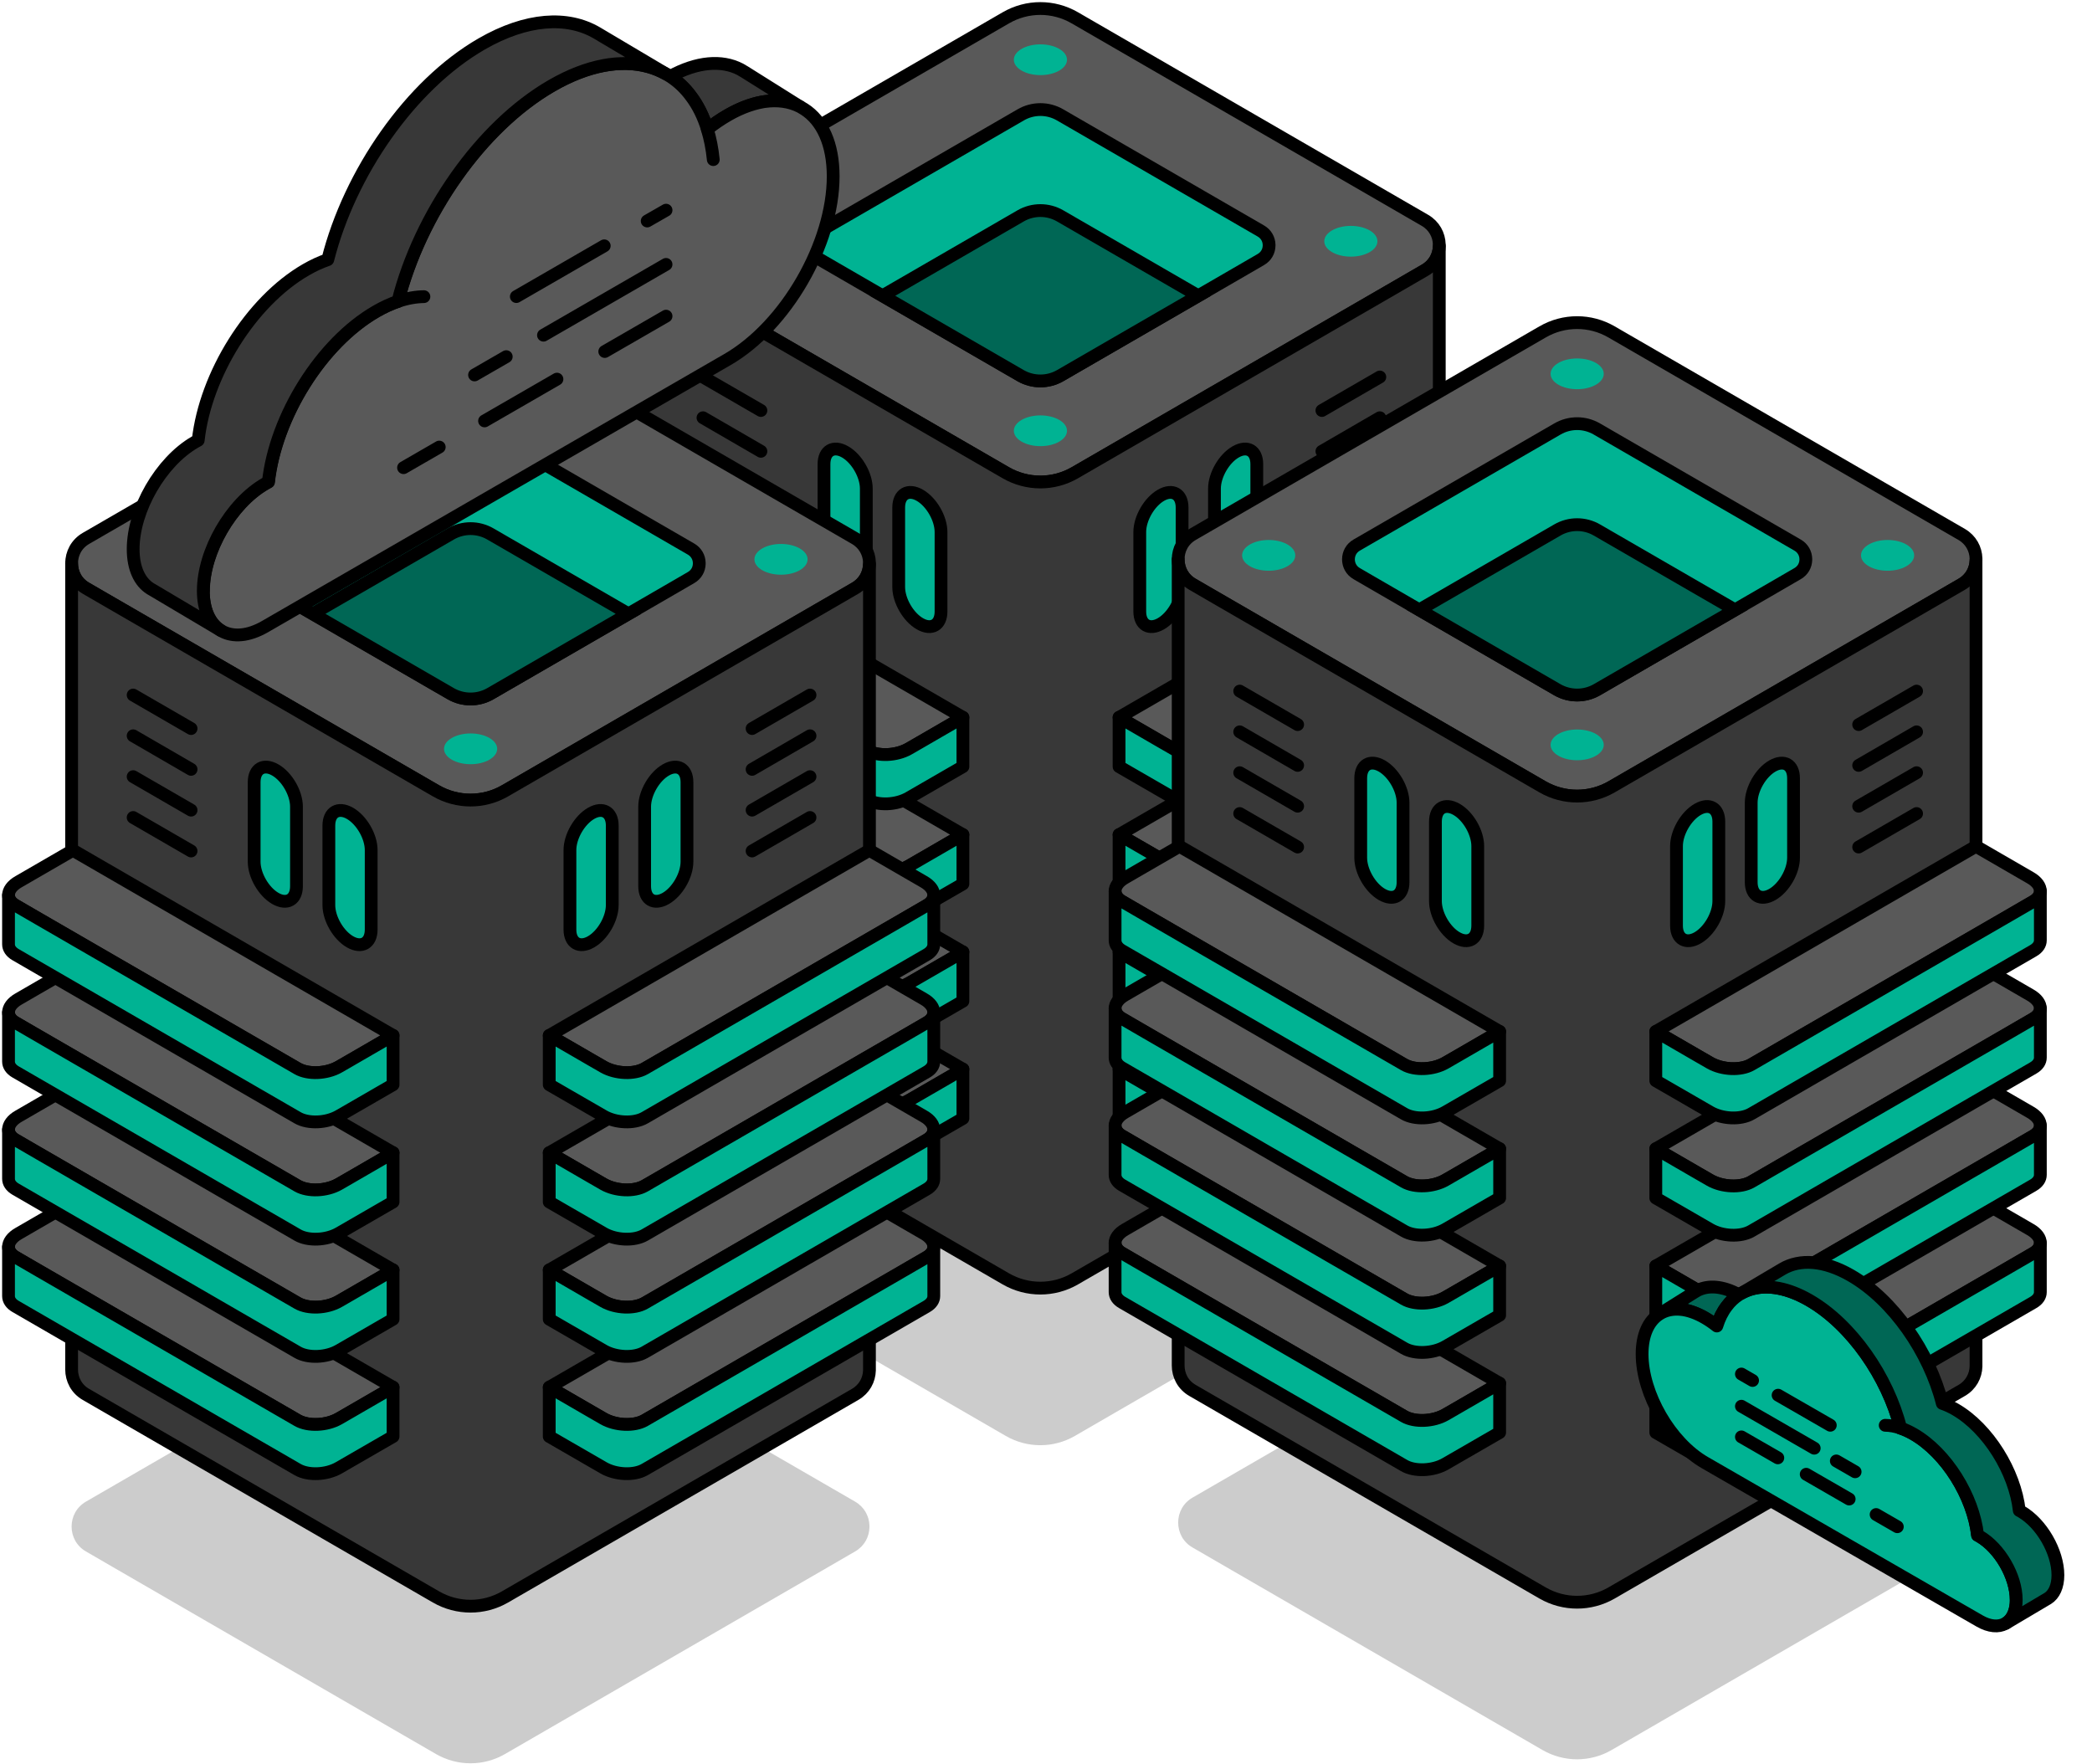 <?xml version="1.0" encoding="UTF-8"?> <svg xmlns="http://www.w3.org/2000/svg" width="491" height="414" viewBox="0 0 491 414" fill="none"><path opacity="0.2" d="M337.801 283.41V283.84C337.74 286.052 336.621 288.217 334.429 289.476L328.205 293.086L252.252 337.025C247.255 339.912 241.093 339.912 236.08 337.025L160.143 293.086L153.919 289.476C151.666 288.186 150.547 285.913 150.547 283.625C150.547 281.337 151.666 279.079 153.919 277.774L236.08 230.24C241.093 227.338 247.255 227.338 252.252 230.24L334.429 277.774C336.605 279.033 337.74 281.198 337.801 283.41Z" fill="black"></path><path d="M337.805 57.347V57.777C337.743 59.988 336.624 62.154 334.432 63.413L328.209 67.022L252.256 110.961C247.259 113.849 241.097 113.849 236.084 110.961L160.146 67.022L153.923 63.413C151.67 62.123 150.551 59.85 150.551 57.562C150.551 55.273 151.67 53.016 153.923 51.71L236.084 4.177C241.097 1.274 247.259 1.274 252.256 4.177L334.432 51.71C336.609 52.969 337.743 55.135 337.805 57.347Z" fill="#595959" stroke="black" stroke-width="3" stroke-linecap="round" stroke-linejoin="round"></path><path d="M297.86 57.439V57.685C297.829 58.959 297.185 60.188 295.928 60.91L292.357 62.983L281.244 69.418L248.824 88.171C245.957 89.814 242.416 89.814 239.55 88.171L207.13 69.418L196.017 62.983L192.445 60.91C191.157 60.173 190.514 58.867 190.514 57.562C190.514 56.256 191.157 54.951 192.445 54.214L239.55 26.969C242.416 25.295 245.957 25.295 248.824 26.969L295.928 54.214C297.185 54.936 297.829 56.18 297.86 57.439Z" fill="#00B393" stroke="black" stroke-width="3" stroke-linecap="round" stroke-linejoin="round"></path><path d="M281.239 69.418L248.819 88.17C245.952 89.814 242.411 89.814 239.545 88.17L207.125 69.418L239.545 50.666C242.411 49.007 245.952 49.007 248.819 50.666L281.239 69.418Z" fill="#006755" stroke="black" stroke-width="3" stroke-miterlimit="10"></path><path d="M337.805 57.776V246.987C337.743 249.198 336.624 251.364 334.432 252.623L252.256 300.156C247.259 303.044 241.097 303.044 236.084 300.156L153.923 252.623C151.67 251.333 150.551 249.06 150.551 246.772V57.56C150.551 59.849 151.67 62.106 153.923 63.412L160.146 67.021L236.084 110.96C241.097 113.848 247.259 113.848 252.256 110.96L328.209 67.021L334.432 63.412C336.609 62.153 337.743 60.002 337.805 57.776Z" fill="#383838" stroke="black" stroke-width="3" stroke-linecap="round" stroke-linejoin="round"></path><path d="M225.999 250.932L216.005 256.722L213.261 258.304C210.394 259.947 206.072 260.131 203.588 258.703L142.918 223.61L137.415 220.416C136.296 219.771 135.744 218.895 135.744 217.989C135.744 216.899 136.541 215.731 138.12 214.841L150.858 207.469L225.999 250.932Z" fill="#595959" stroke="black" stroke-width="3" stroke-linecap="round" stroke-linejoin="round"></path><path d="M225.999 250.931V262.496L213.261 269.852C210.394 271.511 206.072 271.695 203.588 270.252L137.415 231.979C136.296 231.334 135.744 230.459 135.744 229.553V217.988C135.744 218.894 136.296 219.77 137.415 220.415L142.918 223.609L203.588 258.702C206.056 260.131 210.394 259.946 213.261 258.303L216.005 256.721L225.999 250.931Z" fill="#00B393" stroke="black" stroke-width="3" stroke-linecap="round" stroke-linejoin="round"></path><path d="M225.999 223.415L216.005 229.205L213.261 230.787C210.394 232.43 206.072 232.614 203.588 231.186L142.918 196.093L137.415 192.898C136.296 192.253 135.744 191.378 135.744 190.472C135.744 189.381 136.541 188.214 138.12 187.324L150.858 179.952L225.999 223.415Z" fill="#595959" stroke="black" stroke-width="3" stroke-linecap="round" stroke-linejoin="round"></path><path d="M225.999 223.414V234.979L213.261 242.335C210.394 243.994 206.072 244.178 203.588 242.735L137.415 204.462C136.296 203.817 135.744 202.942 135.744 202.036V190.471C135.744 191.377 136.296 192.253 137.415 192.898L142.918 196.092L203.588 231.185C206.056 232.614 210.394 232.429 213.261 230.786L216.005 229.204L225.999 223.414Z" fill="#00B393" stroke="black" stroke-width="3" stroke-linecap="round" stroke-linejoin="round"></path><path d="M225.999 195.898L216.005 201.688L213.261 203.27C210.394 204.913 206.072 205.097 203.588 203.669L142.918 168.576L137.415 165.381C136.296 164.736 135.744 163.861 135.744 162.955C135.744 161.864 136.541 160.697 138.12 159.806L150.858 152.435L225.999 195.898Z" fill="#595959" stroke="black" stroke-width="3" stroke-linecap="round" stroke-linejoin="round"></path><path d="M225.999 195.893V207.457L213.261 214.814C210.394 216.472 206.072 216.657 203.588 215.213L137.415 176.941C136.296 176.296 135.744 175.42 135.744 174.514V162.95C135.744 163.856 136.296 164.731 137.415 165.376L142.918 168.571L203.588 203.664C206.056 205.092 210.394 204.908 213.261 203.265L216.005 201.683L225.999 195.893Z" fill="#00B393" stroke="black" stroke-width="3" stroke-linecap="round" stroke-linejoin="round"></path><path d="M225.999 168.368L216.005 174.158L213.261 175.739C210.394 177.383 206.072 177.567 203.588 176.139L142.918 141.046L137.415 137.851C136.296 137.206 135.744 136.331 135.744 135.425C135.744 134.334 136.541 133.167 138.12 132.276L150.858 124.904L225.999 168.368Z" fill="#595959" stroke="black" stroke-width="3" stroke-linecap="round" stroke-linejoin="round"></path><path d="M225.999 168.367V179.931L213.261 187.288C210.394 188.947 206.072 189.131 203.588 187.687L137.415 149.415C136.296 148.77 135.744 147.895 135.744 146.988V135.424C135.744 136.33 136.296 137.205 137.415 137.85L142.918 141.045L203.588 176.138C206.056 177.566 210.394 177.382 213.261 175.739L216.005 174.157L225.999 168.367Z" fill="#00B393" stroke="black" stroke-width="3" stroke-linecap="round" stroke-linejoin="round"></path><path d="M262.648 250.932L272.643 256.722L275.386 258.304C278.253 259.947 282.576 260.131 285.059 258.703L345.729 223.61L351.232 220.416C352.351 219.771 352.903 218.895 352.903 217.989C352.903 216.899 352.106 215.731 350.527 214.841L337.789 207.469L262.648 250.932Z" fill="#595959" stroke="black" stroke-width="3" stroke-linecap="round" stroke-linejoin="round"></path><path d="M262.648 250.931V262.496L275.386 269.852C278.253 271.511 282.576 271.695 285.059 270.252L351.232 231.979C352.351 231.334 352.903 230.459 352.903 229.553V217.988C352.903 218.894 352.351 219.77 351.232 220.415L345.729 223.609L285.059 258.702C282.591 260.131 278.253 259.946 275.386 258.303L272.643 256.721L262.648 250.931Z" fill="#00B393" stroke="black" stroke-width="3" stroke-linecap="round" stroke-linejoin="round"></path><path d="M262.648 223.415L272.643 229.205L275.386 230.787C278.253 232.43 282.576 232.614 285.059 231.186L345.729 196.093L351.232 192.898C352.351 192.253 352.903 191.378 352.903 190.472C352.903 189.381 352.106 188.214 350.527 187.324L337.789 179.952L262.648 223.415Z" fill="#595959" stroke="black" stroke-width="3" stroke-linecap="round" stroke-linejoin="round"></path><path d="M262.648 223.414V234.979L275.386 242.335C278.253 243.994 282.576 244.178 285.059 242.735L351.232 204.462C352.351 203.817 352.903 202.942 352.903 202.036V190.471C352.903 191.377 352.351 192.253 351.232 192.898L345.729 196.092L285.059 231.185C282.591 232.614 278.253 232.429 275.386 230.786L272.643 229.204L262.648 223.414Z" fill="#00B393" stroke="black" stroke-width="3" stroke-linecap="round" stroke-linejoin="round"></path><path d="M262.648 195.898L272.643 201.688L275.386 203.27C278.253 204.913 282.576 205.097 285.059 203.669L345.729 168.576L351.232 165.381C352.351 164.736 352.903 163.861 352.903 162.955C352.903 161.864 352.106 160.697 350.527 159.806L337.789 152.435L262.648 195.898Z" fill="#595959" stroke="black" stroke-width="3" stroke-linecap="round" stroke-linejoin="round"></path><path d="M262.648 195.897V207.462L275.386 214.818C278.253 216.477 282.576 216.661 285.059 215.218L351.232 176.945C352.351 176.3 352.903 175.425 352.903 174.519V162.954C352.903 163.86 352.351 164.736 351.232 165.381L345.729 168.575L285.059 203.668C282.591 205.097 278.253 204.912 275.386 203.269L272.643 201.687L262.648 195.897Z" fill="#00B393" stroke="black" stroke-width="3" stroke-linecap="round" stroke-linejoin="round"></path><path d="M262.648 168.368L272.643 174.158L275.386 175.739C278.253 177.383 282.576 177.567 285.059 176.139L345.729 141.046L351.232 137.851C352.351 137.206 352.903 136.331 352.903 135.425C352.903 134.334 352.106 133.167 350.527 132.276L337.789 124.904L262.648 168.368Z" fill="#595959" stroke="black" stroke-width="3" stroke-linecap="round" stroke-linejoin="round"></path><path d="M262.648 168.367V179.931L275.386 187.288C278.253 188.947 282.576 189.131 285.059 187.687L351.232 149.415C352.351 148.77 352.903 147.895 352.903 146.988V135.424C352.903 136.33 352.351 137.205 351.232 137.85L345.729 141.045L285.059 176.138C282.591 177.566 278.253 177.382 275.386 175.739L272.643 174.157L262.648 168.367Z" fill="#00B393" stroke="black" stroke-width="3" stroke-linecap="round" stroke-linejoin="round"></path><path d="M323.852 88.481L310.256 96.344" stroke="black" stroke-width="3" stroke-linecap="round" stroke-linejoin="round"></path><path d="M323.852 98.043L310.256 105.921" stroke="black" stroke-width="3" stroke-linecap="round" stroke-linejoin="round"></path><path d="M323.852 107.635L310.256 115.498" stroke="black" stroke-width="3" stroke-linecap="round" stroke-linejoin="round"></path><path d="M323.852 117.219L310.256 125.082" stroke="black" stroke-width="3" stroke-linecap="round" stroke-linejoin="round"></path><path d="M164.992 88.481L178.589 96.344" stroke="black" stroke-width="3" stroke-linecap="round" stroke-linejoin="round"></path><path d="M164.992 98.043L178.589 105.921" stroke="black" stroke-width="3" stroke-linecap="round" stroke-linejoin="round"></path><path d="M164.992 107.635L178.589 115.498" stroke="black" stroke-width="3" stroke-linecap="round" stroke-linejoin="round"></path><path d="M164.992 117.219L178.589 125.082" stroke="black" stroke-width="3" stroke-linecap="round" stroke-linejoin="round"></path><path d="M244.192 17.629C247.637 17.629 250.431 16.013 250.431 14.02C250.431 12.026 247.637 10.41 244.192 10.41C240.746 10.41 237.953 12.026 237.953 14.02C237.953 16.013 240.746 17.629 244.192 17.629Z" fill="#00B393"></path><path d="M317.049 60.233C320.495 60.233 323.288 58.617 323.288 56.624C323.288 54.63 320.495 53.015 317.049 53.015C313.604 53.015 310.811 54.63 310.811 56.624C310.811 58.617 313.604 60.233 317.049 60.233Z" fill="#00B393"></path><path d="M171.795 60.233C175.241 60.233 178.034 58.617 178.034 56.624C178.034 54.63 175.241 53.015 171.795 53.015C168.35 53.015 165.557 54.63 165.557 56.624C165.557 58.617 168.35 60.233 171.795 60.233Z" fill="#00B393"></path><path d="M244.192 104.713C247.637 104.713 250.431 103.097 250.431 101.104C250.431 99.111 247.637 97.495 244.192 97.495C240.746 97.495 237.953 99.111 237.953 101.104C237.953 103.097 240.746 104.713 244.192 104.713Z" fill="#00B393"></path><path d="M290.007 136.21C292.751 134.628 294.974 130.758 294.974 127.594V108.934C294.974 105.755 292.751 104.48 290.007 106.062C287.264 107.644 285.041 111.514 285.041 114.678V133.338C285.041 136.517 287.264 137.792 290.007 136.21Z" fill="#00B393" stroke="black" stroke-width="3" stroke-linecap="round" stroke-linejoin="round"></path><path d="M272.474 146.393C275.218 144.811 277.441 140.941 277.441 137.777V119.117C277.441 115.938 275.218 114.664 272.474 116.245C269.73 117.827 267.508 121.698 267.508 124.861V143.521C267.508 146.7 269.73 147.975 272.474 146.393Z" fill="#00B393" stroke="black" stroke-width="3" stroke-linecap="round" stroke-linejoin="round"></path><path d="M198.361 136.21C195.617 134.628 193.395 130.758 193.395 127.594V108.934C193.395 105.755 195.617 104.48 198.361 106.062C201.105 107.644 203.327 111.514 203.327 114.678V133.338C203.327 136.517 201.105 137.792 198.361 136.21Z" fill="#00B393" stroke="black" stroke-width="3" stroke-linecap="round" stroke-linejoin="round"></path><path d="M215.894 146.393C213.15 144.811 210.928 140.941 210.928 137.777V119.117C210.928 115.938 213.15 114.664 215.894 116.245C218.638 117.827 220.861 121.698 220.861 124.861V143.521C220.861 146.7 218.638 147.975 215.894 146.393Z" fill="#00B393" stroke="black" stroke-width="3" stroke-linecap="round" stroke-linejoin="round"></path><path opacity="0.2" d="M204.061 358.064V358.494C203.999 360.706 202.88 362.871 200.688 364.131L194.465 367.74L118.512 411.679C113.515 414.567 107.353 414.567 102.34 411.679L26.402 367.74L20.179 364.131C17.926 362.841 16.807 360.568 16.807 358.279C16.807 355.991 17.926 353.733 20.179 352.428L102.34 304.895C107.353 301.992 113.515 301.992 118.512 304.895L200.688 352.428C202.865 353.687 203.999 355.853 204.061 358.064Z" fill="black"></path><path d="M204.063 131.996V132.426C204.001 134.638 202.882 136.804 200.69 138.063L194.467 141.672L118.514 185.611C113.517 188.499 107.355 188.499 102.342 185.611L26.404 141.672L20.181 138.063C17.928 136.773 16.809 134.5 16.809 132.211C16.809 129.923 17.928 127.665 20.181 126.36L102.342 78.827C107.355 75.924 113.517 75.924 118.514 78.827L200.69 126.36C202.867 127.619 204.001 129.785 204.063 131.996Z" fill="#595959" stroke="black" stroke-width="3" stroke-linecap="round" stroke-linejoin="round"></path><path d="M164.116 132.089V132.335C164.085 133.609 163.441 134.838 162.184 135.56L158.613 137.633L147.499 144.068L115.079 162.82C112.213 164.464 108.672 164.464 105.806 162.82L73.386 144.068L62.273 137.633L58.701 135.56C57.413 134.823 56.77 133.517 56.77 132.212C56.77 130.906 57.413 129.601 58.701 128.864L105.806 101.619C108.672 99.945 112.213 99.945 115.079 101.619L162.184 128.864C163.441 129.586 164.085 130.83 164.116 132.089Z" fill="#00B393" stroke="black" stroke-width="3" stroke-linecap="round" stroke-linejoin="round"></path><path d="M147.498 144.064L115.079 162.816C112.212 164.459 108.671 164.459 105.805 162.816L73.385 144.064L105.805 125.311C108.671 123.653 112.212 123.653 115.079 125.311L147.498 144.064Z" fill="#006755" stroke="black" stroke-width="3" stroke-miterlimit="10"></path><path d="M204.063 132.425V321.637C204.001 323.848 202.882 326.014 200.69 327.273L118.514 374.806C113.517 377.693 107.355 377.693 102.342 374.806L20.181 327.273C17.928 325.983 16.809 323.71 16.809 321.422V132.21C16.809 134.499 17.928 136.756 20.181 138.062L26.404 141.671L102.342 185.61C107.355 188.498 113.517 188.498 118.514 185.61L194.467 141.671L200.69 138.062C202.867 136.803 204.001 134.652 204.063 132.425Z" fill="#383838" stroke="black" stroke-width="3" stroke-linecap="round" stroke-linejoin="round"></path><path d="M92.255 325.586L82.26 331.376L79.517 332.958C76.65 334.602 72.328 334.786 69.844 333.357L9.174 298.264L3.671 295.07C2.552 294.425 2 293.549 2 292.643C2 291.553 2.797 290.386 4.376 289.495L17.114 282.123L92.255 325.586Z" fill="#595959" stroke="black" stroke-width="3" stroke-linecap="round" stroke-linejoin="round"></path><path d="M92.255 325.581V337.146L79.517 344.502C76.65 346.161 72.328 346.345 69.844 344.902L3.671 306.629C2.552 305.984 2 305.109 2 304.203V292.638C2 293.544 2.552 294.42 3.671 295.065L9.174 298.259L69.844 333.352C72.312 334.781 76.65 334.596 79.517 332.953L82.26 331.371L92.255 325.581Z" fill="#00B393" stroke="black" stroke-width="3" stroke-linecap="round" stroke-linejoin="round"></path><path d="M92.255 298.06L82.26 303.85L79.517 305.432C76.65 307.076 72.328 307.26 69.844 305.832L9.174 270.738L3.671 267.544C2.552 266.899 2 266.024 2 265.117C2 264.027 2.797 262.86 4.376 261.969L17.114 254.597L92.255 298.06Z" fill="#595959" stroke="black" stroke-width="3" stroke-linecap="round" stroke-linejoin="round"></path><path d="M92.255 298.056V309.62L79.517 316.977C76.65 318.635 72.328 318.82 69.844 317.376L3.671 279.104C2.552 278.459 2 277.583 2 276.677V265.113C2 266.019 2.552 266.894 3.671 267.539L9.174 270.734L69.844 305.827C72.312 307.255 76.65 307.071 79.517 305.427L82.26 303.846L92.255 298.056Z" fill="#00B393" stroke="black" stroke-width="3" stroke-linecap="round" stroke-linejoin="round"></path><path d="M92.255 270.544L82.26 276.334L79.517 277.915C76.65 279.559 72.328 279.743 69.844 278.315L9.174 243.222L3.671 240.027C2.552 239.382 2 238.507 2 237.601C2 236.51 2.797 235.343 4.376 234.452L17.114 227.08L92.255 270.544Z" fill="#595959" stroke="black" stroke-width="3" stroke-linecap="round" stroke-linejoin="round"></path><path d="M92.255 270.538V282.103L79.517 289.46C76.65 291.118 72.328 291.303 69.844 289.859L3.671 251.587C2.552 250.942 2 250.066 2 249.16V237.595C2 238.502 2.552 239.377 3.671 240.022L9.174 243.216L69.844 278.31C72.312 279.738 76.65 279.554 79.517 277.91L82.26 276.328L92.255 270.538Z" fill="#00B393" stroke="black" stroke-width="3" stroke-linecap="round" stroke-linejoin="round"></path><path d="M92.255 243.022L82.26 248.812L79.517 250.394C76.65 252.037 72.328 252.221 69.844 250.793L9.174 215.7L3.671 212.505C2.552 211.86 2 210.985 2 210.079C2 208.988 2.797 207.821 4.376 206.93L17.114 199.559L92.255 243.022Z" fill="#595959" stroke="black" stroke-width="3" stroke-linecap="round" stroke-linejoin="round"></path><path d="M92.255 243.017V254.581L79.517 261.938C76.65 263.597 72.328 263.781 69.844 262.337L3.671 224.065C2.552 223.42 2 222.544 2 221.638V210.074C2 210.98 2.552 211.855 3.671 212.5L9.174 215.695L69.844 250.788C72.312 252.216 76.65 252.032 79.517 250.389L82.26 248.807L92.255 243.017Z" fill="#00B393" stroke="black" stroke-width="3" stroke-linecap="round" stroke-linejoin="round"></path><path d="M128.908 325.586L138.902 331.376L141.646 332.958C144.513 334.602 148.835 334.786 151.319 333.357L211.989 298.264L217.492 295.07C218.611 294.425 219.163 293.549 219.163 292.643C219.163 291.553 218.366 290.386 216.787 289.495L204.049 282.123L128.908 325.586Z" fill="#595959" stroke="black" stroke-width="3" stroke-linecap="round" stroke-linejoin="round"></path><path d="M128.908 325.581V337.146L141.646 344.502C144.513 346.161 148.835 346.345 151.319 344.902L217.492 306.629C218.611 305.984 219.163 305.109 219.163 304.203V292.638C219.163 293.544 218.611 294.42 217.492 295.065L211.989 298.259L151.319 333.352C148.851 334.781 144.513 334.596 141.646 332.953L138.902 331.371L128.908 325.581Z" fill="#00B393" stroke="black" stroke-width="3" stroke-linecap="round" stroke-linejoin="round"></path><path d="M128.908 298.061L138.902 303.851L141.646 305.433C144.513 307.076 148.835 307.26 151.319 305.832L211.989 270.739L217.492 267.544C218.611 266.899 219.163 266.024 219.163 265.118C219.163 264.027 218.366 262.86 216.787 261.969L204.049 254.597L128.908 298.061Z" fill="#595959" stroke="black" stroke-width="3" stroke-linecap="round" stroke-linejoin="round"></path><path d="M128.908 298.056V309.62L141.646 316.977C144.513 318.635 148.835 318.82 151.319 317.376L217.492 279.104C218.611 278.459 219.163 277.583 219.163 276.677V265.113C219.163 266.019 218.611 266.894 217.492 267.539L211.989 270.734L151.319 305.827C148.851 307.255 144.513 307.071 141.646 305.427L138.902 303.846L128.908 298.056Z" fill="#00B393" stroke="black" stroke-width="3" stroke-linecap="round" stroke-linejoin="round"></path><path d="M128.908 270.543L138.902 276.333L141.646 277.915C144.513 279.559 148.835 279.743 151.319 278.315L211.989 243.221L217.492 240.027C218.611 239.382 219.163 238.506 219.163 237.6C219.163 236.51 218.366 235.343 216.787 234.452L204.049 227.08L128.908 270.543Z" fill="#595959" stroke="black" stroke-width="3" stroke-linecap="round" stroke-linejoin="round"></path><path d="M128.908 270.538V282.103L141.646 289.459C144.513 291.118 148.835 291.302 151.319 289.859L217.492 251.586C218.611 250.941 219.163 250.066 219.163 249.16V237.595C219.163 238.501 218.611 239.377 217.492 240.022L211.989 243.216L151.319 278.309C148.851 279.738 144.513 279.553 141.646 277.91L138.902 276.328L128.908 270.538Z" fill="#00B393" stroke="black" stroke-width="3" stroke-linecap="round" stroke-linejoin="round"></path><path d="M128.908 243.022L138.902 248.812L141.646 250.394C144.513 252.037 148.835 252.221 151.319 250.793L211.989 215.7L217.492 212.505C218.611 211.86 219.163 210.985 219.163 210.079C219.163 208.988 218.366 207.821 216.787 206.93L204.049 199.559L128.908 243.022Z" fill="#595959" stroke="black" stroke-width="3" stroke-linecap="round" stroke-linejoin="round"></path><path d="M128.908 243.017V254.581L141.646 261.938C144.513 263.597 148.835 263.781 151.319 262.337L217.492 224.065C218.611 223.42 219.163 222.544 219.163 221.638V210.074C219.163 210.98 218.611 211.855 217.492 212.5L211.989 215.695L151.319 250.788C148.851 252.216 144.513 252.032 141.646 250.389L138.902 248.807L128.908 243.017Z" fill="#00B393" stroke="black" stroke-width="3" stroke-linecap="round" stroke-linejoin="round"></path><path d="M190.114 163.126L176.518 170.99" stroke="black" stroke-width="3" stroke-linecap="round" stroke-linejoin="round"></path><path d="M190.114 172.688L176.518 180.567" stroke="black" stroke-width="3" stroke-linecap="round" stroke-linejoin="round"></path><path d="M190.114 182.277L176.518 190.14" stroke="black" stroke-width="3" stroke-linecap="round" stroke-linejoin="round"></path><path d="M190.114 191.864L176.518 199.728" stroke="black" stroke-width="3" stroke-linecap="round" stroke-linejoin="round"></path><path d="M31.25 163.126L44.846 170.99" stroke="black" stroke-width="3" stroke-linecap="round" stroke-linejoin="round"></path><path d="M31.25 172.688L44.846 180.567" stroke="black" stroke-width="3" stroke-linecap="round" stroke-linejoin="round"></path><path d="M31.25 182.277L44.846 190.14" stroke="black" stroke-width="3" stroke-linecap="round" stroke-linejoin="round"></path><path d="M31.25 191.864L44.846 199.728" stroke="black" stroke-width="3" stroke-linecap="round" stroke-linejoin="round"></path><path d="M110.452 92.279C113.897 92.279 116.69 90.663 116.69 88.669C116.69 86.676 113.897 85.06 110.452 85.06C107.006 85.06 104.213 86.676 104.213 88.669C104.213 90.663 107.006 92.279 110.452 92.279Z" fill="#00B393"></path><path d="M183.305 134.883C186.751 134.883 189.544 133.267 189.544 131.274C189.544 129.28 186.751 127.665 183.305 127.665C179.86 127.665 177.066 129.28 177.066 131.274C177.066 133.267 179.86 134.883 183.305 134.883Z" fill="#00B393"></path><path d="M38.055 134.883C41.501 134.883 44.294 133.267 44.294 131.274C44.294 129.28 41.501 127.665 38.055 127.665C34.61 127.665 31.816 129.28 31.816 131.274C31.816 133.267 34.61 134.883 38.055 134.883Z" fill="#00B393"></path><path d="M110.452 179.359C113.897 179.359 116.69 177.743 116.69 175.75C116.69 173.756 113.897 172.141 110.452 172.141C107.006 172.141 104.213 173.756 104.213 175.75C104.213 177.743 107.006 179.359 110.452 179.359Z" fill="#00B393"></path><path d="M156.267 210.86C159.011 209.278 161.234 205.408 161.234 202.244V183.584C161.234 180.405 159.011 179.13 156.267 180.712C153.523 182.294 151.301 186.164 151.301 189.328V207.988C151.301 211.167 153.523 212.442 156.267 210.86Z" fill="#00B393" stroke="black" stroke-width="3" stroke-linecap="round" stroke-linejoin="round"></path><path d="M138.732 221.043C141.476 219.461 143.699 215.591 143.699 212.427V193.767C143.699 190.588 141.476 189.313 138.732 190.895C135.988 192.477 133.766 196.347 133.766 199.511V218.171C133.766 221.35 135.988 222.625 138.732 221.043Z" fill="#00B393" stroke="black" stroke-width="3" stroke-linecap="round" stroke-linejoin="round"></path><path d="M64.619 210.86C61.875 209.278 59.652 205.408 59.652 202.244V183.584C59.652 180.405 61.875 179.13 64.619 180.712C67.363 182.294 69.585 186.164 69.585 189.328V207.988C69.585 211.167 67.363 212.442 64.619 210.86Z" fill="#00B393" stroke="black" stroke-width="3" stroke-linecap="round" stroke-linejoin="round"></path><path d="M82.15 221.043C79.406 219.461 77.184 215.591 77.184 212.427V193.767C77.184 190.588 79.406 189.313 82.15 190.895C84.894 192.477 87.117 196.347 87.117 199.511V218.171C87.117 221.35 84.894 222.625 82.15 221.043Z" fill="#00B393" stroke="black" stroke-width="3" stroke-linecap="round" stroke-linejoin="round"></path><path opacity="0.2" d="M463.775 357.128V357.558C463.714 359.77 462.595 361.935 460.403 363.195L454.18 366.804L378.227 410.743C373.23 413.631 367.067 413.631 362.055 410.743L286.117 366.804L279.894 363.195C277.64 361.905 276.521 359.632 276.521 357.343C276.521 355.055 277.64 352.797 279.894 351.492L362.055 303.959C367.067 301.056 373.23 301.056 378.227 303.959L460.403 351.492C462.58 352.751 463.714 354.917 463.775 357.128Z" fill="black"></path><path d="M463.777 131.065V131.495C463.716 133.706 462.597 135.872 460.405 137.131L454.182 140.74L378.229 184.68C373.231 187.567 367.069 187.567 362.057 184.68L286.119 140.74L279.896 137.131C277.642 135.841 276.523 133.568 276.523 131.28C276.523 128.991 277.642 126.734 279.896 125.428L362.057 77.895C367.069 74.993 373.231 74.993 378.229 77.895L460.405 125.428C462.582 126.688 463.716 128.853 463.777 131.065Z" fill="#595959" stroke="black" stroke-width="3" stroke-linecap="round" stroke-linejoin="round"></path><path d="M423.832 131.157V131.403C423.802 132.678 423.158 133.906 421.901 134.628L418.329 136.702L407.216 143.137L374.796 161.889C371.93 163.532 368.389 163.532 365.522 161.889L333.103 143.137L321.989 136.702L318.418 134.628C317.13 133.891 316.486 132.586 316.486 131.28C316.486 129.975 317.13 128.669 318.418 127.932L365.522 100.687C368.389 99.013 371.93 99.013 374.796 100.687L421.901 127.932C423.158 128.654 423.802 129.898 423.832 131.157Z" fill="#00B393" stroke="black" stroke-width="3" stroke-linecap="round" stroke-linejoin="round"></path><path d="M407.215 143.136L374.795 161.888C371.929 163.532 368.388 163.532 365.522 161.888L333.102 143.136L365.522 124.384C368.388 122.725 371.929 122.725 374.795 124.384L407.215 143.136Z" fill="#006755" stroke="black" stroke-width="3" stroke-miterlimit="10"></path><path d="M463.777 131.494V320.705C463.716 322.917 462.597 325.082 460.405 326.341L378.229 373.874C373.231 376.762 367.069 376.762 362.057 373.874L279.896 326.341C277.642 325.051 276.523 322.778 276.523 320.49V131.279C276.523 133.567 277.642 135.825 279.896 137.13L286.119 140.739L362.057 184.679C367.069 187.566 373.231 187.566 378.229 184.679L454.182 140.739L460.405 137.13C462.582 135.871 463.716 133.721 463.777 131.494Z" fill="#383838" stroke="black" stroke-width="3" stroke-linecap="round" stroke-linejoin="round"></path><path d="M351.97 324.65L341.975 330.44L339.231 332.022C336.365 333.665 332.042 333.85 329.559 332.421L268.889 297.328L263.386 294.134C262.267 293.489 261.715 292.613 261.715 291.707C261.715 290.617 262.512 289.45 264.091 288.559L276.829 281.187L351.97 324.65Z" fill="#595959" stroke="black" stroke-width="3" stroke-linecap="round" stroke-linejoin="round"></path><path d="M351.97 324.65V336.214L339.231 343.571C336.365 345.229 332.042 345.414 329.559 343.97L263.386 305.698C262.267 305.053 261.715 304.177 261.715 303.271V291.707C261.715 292.613 262.267 293.488 263.386 294.133L268.889 297.328L329.559 332.421C332.027 333.849 336.365 333.665 339.231 332.021L341.975 330.44L351.97 324.65Z" fill="#00B393" stroke="black" stroke-width="3" stroke-linecap="round" stroke-linejoin="round"></path><path d="M351.97 297.124L341.975 302.914L339.231 304.496C336.365 306.14 332.042 306.324 329.559 304.896L268.889 269.802L263.386 266.608C262.267 265.963 261.715 265.088 261.715 264.181C261.715 263.091 262.512 261.924 264.091 261.033L276.829 253.661L351.97 297.124Z" fill="#595959" stroke="black" stroke-width="3" stroke-linecap="round" stroke-linejoin="round"></path><path d="M351.97 297.124V308.688L339.231 316.045C336.365 317.703 332.042 317.888 329.559 316.444L263.386 278.172C262.267 277.527 261.715 276.651 261.715 275.745V264.181C261.715 265.087 262.267 265.962 263.386 266.607L268.889 269.802L329.559 304.895C332.027 306.323 336.365 306.139 339.231 304.496L341.975 302.914L351.97 297.124Z" fill="#00B393" stroke="black" stroke-width="3" stroke-linecap="round" stroke-linejoin="round"></path><path d="M351.97 269.603L341.975 275.393L339.231 276.975C336.365 278.618 332.042 278.802 329.559 277.374L268.889 242.281L263.386 239.086C262.267 238.441 261.715 237.566 261.715 236.66C261.715 235.569 262.512 234.402 264.091 233.512L276.829 226.14L351.97 269.603Z" fill="#595959" stroke="black" stroke-width="3" stroke-linecap="round" stroke-linejoin="round"></path><path d="M351.97 269.598V281.162L339.231 288.519C336.365 290.178 332.042 290.362 329.559 288.918L263.386 250.646C262.267 250.001 261.715 249.126 261.715 248.219V236.655C261.715 237.561 262.267 238.436 263.386 239.081L268.889 242.276L329.559 277.369C332.027 278.797 336.365 278.613 339.231 276.97L341.975 275.388L351.97 269.598Z" fill="#00B393" stroke="black" stroke-width="3" stroke-linecap="round" stroke-linejoin="round"></path><path d="M351.97 242.086L341.975 247.876L339.231 249.458C336.365 251.101 332.042 251.286 329.559 249.857L268.889 214.764L263.386 211.57C262.267 210.925 261.715 210.049 261.715 209.143C261.715 208.053 262.512 206.885 264.091 205.995L276.829 198.623L351.97 242.086Z" fill="#595959" stroke="black" stroke-width="3" stroke-linecap="round" stroke-linejoin="round"></path><path d="M351.97 242.085V253.65L339.231 261.006C336.365 262.665 332.042 262.849 329.559 261.406L263.386 223.134C262.267 222.488 261.715 221.613 261.715 220.707V209.142C261.715 210.048 262.267 210.924 263.386 211.569L268.889 214.763L329.559 249.857C332.027 251.285 336.365 251.101 339.231 249.457L341.975 247.875L351.97 242.085Z" fill="#00B393" stroke="black" stroke-width="3" stroke-linecap="round" stroke-linejoin="round"></path><path d="M388.623 324.65L398.617 330.44L401.361 332.022C404.228 333.665 408.55 333.85 411.033 332.421L471.704 297.328L477.207 294.134C478.326 293.489 478.878 292.613 478.878 291.707C478.878 290.617 478.081 289.45 476.502 288.559L463.764 281.187L388.623 324.65Z" fill="#595959" stroke="black" stroke-width="3" stroke-linecap="round" stroke-linejoin="round"></path><path d="M388.623 324.649V336.214L401.361 343.57C404.228 345.229 408.55 345.413 411.033 343.97L477.207 305.697C478.326 305.052 478.878 304.177 478.878 303.271V291.706C478.878 292.612 478.326 293.488 477.207 294.133L471.704 297.327L411.033 332.42C408.566 333.849 404.228 333.664 401.361 332.021L398.617 330.439L388.623 324.649Z" fill="#00B393" stroke="black" stroke-width="3" stroke-linecap="round" stroke-linejoin="round"></path><path d="M388.623 297.125L398.617 302.915L401.361 304.496C404.228 306.14 408.55 306.324 411.033 304.896L471.704 269.803L477.207 266.608C478.326 265.963 478.878 265.088 478.878 264.182C478.878 263.091 478.081 261.924 476.502 261.033L463.764 253.661L388.623 297.125Z" fill="#595959" stroke="black" stroke-width="3" stroke-linecap="round" stroke-linejoin="round"></path><path d="M388.623 297.124V308.689L401.361 316.045C404.228 317.704 408.55 317.888 411.033 316.444L477.207 278.172C478.326 277.527 478.878 276.652 478.878 275.746V264.181C478.878 265.087 478.326 265.962 477.207 266.607L471.704 269.802L411.033 304.895C408.566 306.323 404.228 306.139 401.361 304.496L398.617 302.914L388.623 297.124Z" fill="#00B393" stroke="black" stroke-width="3" stroke-linecap="round" stroke-linejoin="round"></path><path d="M388.623 269.612L398.617 275.402L401.361 276.984C404.228 278.627 408.55 278.811 411.033 277.383L471.704 242.29L477.207 239.095C478.326 238.45 478.878 237.575 478.878 236.669C478.878 235.578 478.081 234.411 476.502 233.52L463.764 226.148L388.623 269.612Z" fill="#595959" stroke="black" stroke-width="3" stroke-linecap="round" stroke-linejoin="round"></path><path d="M388.623 269.611V281.176L401.361 288.532C404.228 290.191 408.55 290.375 411.033 288.931L477.207 250.659C478.326 250.014 478.878 249.139 478.878 248.233V236.668C478.878 237.574 478.326 238.449 477.207 239.095L471.704 242.289L411.033 277.382C408.566 278.81 404.228 278.626 401.361 276.983L398.617 275.401L388.623 269.611Z" fill="#00B393" stroke="black" stroke-width="3" stroke-linecap="round" stroke-linejoin="round"></path><path d="M388.623 242.086L398.617 247.876L401.361 249.458C404.228 251.101 408.55 251.285 411.033 249.857L471.704 214.764L477.207 211.569C478.326 210.924 478.878 210.049 478.878 209.143C478.878 208.052 478.081 206.885 476.502 205.994L463.764 198.623L388.623 242.086Z" fill="#595959" stroke="black" stroke-width="3" stroke-linecap="round" stroke-linejoin="round"></path><path d="M388.623 242.085V253.65L401.361 261.006C404.228 262.665 408.55 262.849 411.033 261.406L477.207 223.133C478.326 222.488 478.878 221.613 478.878 220.707V209.142C478.878 210.048 478.326 210.924 477.207 211.569L471.704 214.763L411.033 249.856C408.566 251.285 404.228 251.1 401.361 249.457L398.617 247.875L388.623 242.085Z" fill="#00B393" stroke="black" stroke-width="3" stroke-linecap="round" stroke-linejoin="round"></path><path d="M449.831 162.199L436.234 170.062" stroke="black" stroke-width="3" stroke-linecap="round" stroke-linejoin="round"></path><path d="M449.831 171.761L436.234 179.64" stroke="black" stroke-width="3" stroke-linecap="round" stroke-linejoin="round"></path><path d="M449.831 181.353L436.234 189.217" stroke="black" stroke-width="3" stroke-linecap="round" stroke-linejoin="round"></path><path d="M449.831 190.937L436.234 198.8" stroke="black" stroke-width="3" stroke-linecap="round" stroke-linejoin="round"></path><path d="M290.965 162.199L304.561 170.062" stroke="black" stroke-width="3" stroke-linecap="round" stroke-linejoin="round"></path><path d="M290.965 171.761L304.561 179.64" stroke="black" stroke-width="3" stroke-linecap="round" stroke-linejoin="round"></path><path d="M290.965 181.353L304.561 189.217" stroke="black" stroke-width="3" stroke-linecap="round" stroke-linejoin="round"></path><path d="M290.965 190.937L304.561 198.8" stroke="black" stroke-width="3" stroke-linecap="round" stroke-linejoin="round"></path><path d="M370.166 91.347C373.612 91.347 376.405 89.731 376.405 87.738C376.405 85.745 373.612 84.129 370.166 84.129C366.721 84.129 363.928 85.745 363.928 87.738C363.928 89.731 366.721 91.347 370.166 91.347Z" fill="#00B393"></path><path d="M443.022 133.951C446.467 133.951 449.261 132.335 449.261 130.342C449.261 128.349 446.467 126.733 443.022 126.733C439.576 126.733 436.783 128.349 436.783 130.342C436.783 132.335 439.576 133.951 443.022 133.951Z" fill="#00B393"></path><path d="M297.768 133.951C301.214 133.951 304.007 132.335 304.007 130.342C304.007 128.349 301.214 126.733 297.768 126.733C294.322 126.733 291.529 128.349 291.529 130.342C291.529 132.335 294.322 133.951 297.768 133.951Z" fill="#00B393"></path><path d="M370.166 178.431C373.612 178.431 376.405 176.816 376.405 174.822C376.405 172.829 373.612 171.213 370.166 171.213C366.721 171.213 363.928 172.829 363.928 174.822C363.928 176.816 366.721 178.431 370.166 178.431Z" fill="#00B393"></path><path d="M415.982 209.928C418.726 208.347 420.949 204.476 420.949 201.313V182.653C420.949 179.473 418.726 178.199 415.982 179.781C413.238 181.362 411.016 185.233 411.016 188.396V207.056C411.016 210.236 413.238 211.51 415.982 209.928Z" fill="#00B393" stroke="black" stroke-width="3" stroke-linecap="round" stroke-linejoin="round"></path><path d="M398.447 220.111C401.191 218.53 403.413 214.659 403.413 211.496V192.836C403.413 189.657 401.191 188.382 398.447 189.964C395.703 191.546 393.48 195.416 393.48 198.58V217.24C393.48 220.419 395.703 221.693 398.447 220.111Z" fill="#00B393" stroke="black" stroke-width="3" stroke-linecap="round" stroke-linejoin="round"></path><path d="M324.334 209.929C321.59 208.347 319.367 204.477 319.367 201.313V182.653C319.367 179.474 321.59 178.199 324.334 179.781C327.077 181.363 329.3 185.233 329.3 188.397V207.057C329.3 210.236 327.077 211.511 324.334 209.929Z" fill="#00B393" stroke="black" stroke-width="3" stroke-linecap="round" stroke-linejoin="round"></path><path d="M341.867 220.111C339.123 218.53 336.9 214.659 336.9 211.496V192.836C336.9 189.657 339.123 188.382 341.867 189.964C344.611 191.546 346.833 195.416 346.833 198.58V217.24C346.833 220.419 344.611 221.693 341.867 220.111Z" fill="#00B393" stroke="black" stroke-width="3" stroke-linecap="round" stroke-linejoin="round"></path><path d="M157.287 17.963C159.134 19.159 160.764 20.68 162.136 22.555C163.779 24.714 165.07 27.309 165.993 30.311C167.528 29.088 169.117 28.002 170.734 27.064C171.155 26.82 171.562 26.589 171.97 26.385C172.201 26.263 172.404 26.154 172.622 26.059C172.853 25.937 173.056 25.842 173.274 25.747C173.505 25.638 173.708 25.556 173.926 25.461C174.143 25.366 174.36 25.271 174.564 25.19C176.072 24.592 177.539 24.157 178.965 23.913C179.141 23.886 179.318 23.858 179.495 23.831C180.961 23.628 182.36 23.6 183.692 23.791C185.172 23.981 186.557 24.415 187.807 25.067L174.781 16.89L173.695 16.252C169.389 14.037 163.63 14.445 157.273 17.95L157.287 17.963Z" fill="#383838" stroke="black" stroke-width="3" stroke-linecap="round" stroke-linejoin="round"></path><path d="M47.717 138.669C47.717 140.829 48.07 142.69 48.722 144.211C49.415 145.882 50.474 147.132 51.792 147.947L52.118 148.137C54.739 149.563 58.298 149.319 62.223 147.05L170.734 84.389C184.425 76.483 195.55 57.235 195.55 41.397C195.55 33.763 192.982 28.329 188.772 25.626L187.835 25.069C186.585 24.417 185.2 23.983 183.719 23.793C182.388 23.616 180.989 23.63 179.522 23.833C179.346 23.86 179.155 23.874 178.992 23.915C177.58 24.159 176.113 24.594 174.592 25.192C174.374 25.273 174.157 25.368 173.953 25.463C173.736 25.558 173.519 25.64 173.301 25.748C173.084 25.844 172.867 25.952 172.649 26.061C172.432 26.17 172.215 26.278 171.997 26.387C171.59 26.591 171.182 26.822 170.761 27.066C169.145 28.003 167.556 29.09 166.021 30.313C165.097 27.311 163.807 24.716 162.164 22.556C160.778 20.682 159.148 19.147 157.315 17.965C157.002 17.748 156.69 17.558 156.377 17.381C155.033 16.634 153.607 16.036 152.085 15.629C145.769 13.917 137.973 15.248 129.525 20.125C112.791 29.797 98.57 50.457 93.436 70.737C91.779 71.308 90.054 72.082 88.288 73.101C75.385 80.558 64.722 97.769 63.024 113.118C62.78 113.241 62.522 113.39 62.264 113.54C54.264 118.172 47.758 129.419 47.758 138.669H47.717Z" fill="#595959" stroke="black" stroke-width="3" stroke-linecap="round" stroke-linejoin="round"></path><path d="M93.397 70.738C95.543 70.004 97.58 69.651 99.495 69.624" stroke="black" stroke-width="3" stroke-linecap="round" stroke-linejoin="round"></path><path d="M166.01 30.328C166.675 32.502 167.151 34.879 167.409 37.459" stroke="black" stroke-width="3" stroke-linecap="round" stroke-linejoin="round"></path><path d="M141.817 57.694L121.186 69.607" stroke="black" stroke-width="3" stroke-linecap="round" stroke-linejoin="round"></path><path d="M156.326 49.327L151.898 51.867" stroke="black" stroke-width="3" stroke-linecap="round" stroke-linejoin="round"></path><path d="M118.82 83.706L111.377 87.999" stroke="black" stroke-width="3" stroke-linecap="round" stroke-linejoin="round"></path><path d="M156.323 62.055L127.555 78.668" stroke="black" stroke-width="3" stroke-linecap="round" stroke-linejoin="round"></path><path d="M103.093 104.926L94.713 109.762" stroke="black" stroke-width="3" stroke-linecap="round" stroke-linejoin="round"></path><path d="M130.718 88.981L113.727 98.788" stroke="black" stroke-width="3" stroke-linecap="round" stroke-linejoin="round"></path><path d="M156.325 74.2L141.941 82.5" stroke="black" stroke-width="3" stroke-linecap="round" stroke-linejoin="round"></path><path d="M31.254 128.889C31.254 133.398 32.802 136.604 35.301 138.166L35.655 138.37L51.791 147.947C50.473 147.131 49.427 145.868 48.721 144.211C48.069 142.69 47.716 140.829 47.716 138.669C47.716 129.418 54.209 118.158 62.222 113.539C62.48 113.39 62.725 113.254 62.983 113.118C64.681 97.769 75.343 80.558 88.246 73.101C90.012 72.082 91.724 71.294 93.394 70.724C98.528 50.443 112.749 29.782 129.483 20.111C137.918 15.234 145.728 13.903 152.044 15.615C153.565 16.022 154.991 16.62 156.336 17.367L140.105 7.736C133.205 3.675 123.602 4.218 113.021 10.331C96.287 20.002 82.066 40.663 76.932 60.943C75.261 61.514 73.55 62.302 71.784 63.32C58.881 70.778 48.219 87.988 46.521 103.338C46.263 103.474 46.018 103.61 45.76 103.759C37.746 108.391 31.254 119.638 31.254 128.889Z" fill="#383838" stroke="black" stroke-width="3" stroke-linecap="round" stroke-linejoin="round"></path><path d="M408.135 303.889C407.038 304.597 406.07 305.5 405.255 306.611C404.278 307.892 403.512 309.431 402.963 311.211C402.052 310.486 401.108 309.842 400.148 309.286C399.897 309.141 399.655 309.004 399.413 308.883C399.276 308.81 399.155 308.746 399.026 308.69C398.889 308.617 398.768 308.561 398.639 308.504C398.502 308.44 398.381 308.392 398.252 308.335C398.122 308.279 397.993 308.222 397.872 308.174C396.977 307.82 396.105 307.562 395.258 307.417C395.153 307.401 395.048 307.385 394.944 307.369C394.072 307.248 393.241 307.232 392.451 307.344C391.571 307.457 390.748 307.715 390.006 308.102L397.743 303.252L398.389 302.874C400.946 301.561 404.367 301.802 408.143 303.881L408.135 303.889Z" fill="#006755" stroke="black" stroke-width="3" stroke-linecap="round" stroke-linejoin="round"></path><g filter="url(#filter0_d_3869_7147)"><path d="M473.22 375.463C473.22 376.744 473.011 377.848 472.623 378.75C472.212 379.741 471.583 380.482 470.8 380.965L470.606 381.078C469.049 381.924 466.935 381.779 464.604 380.433L400.147 343.282C392.014 338.594 385.406 327.179 385.406 317.787C385.406 313.259 386.931 310.037 389.432 308.434L389.989 308.104C390.731 307.717 391.554 307.46 392.434 307.347C393.224 307.242 394.055 307.25 394.927 307.371C395.032 307.387 395.145 307.395 395.241 307.419C396.08 307.564 396.952 307.822 397.855 308.177C397.985 308.225 398.114 308.281 398.235 308.338C398.364 308.394 398.493 308.442 398.622 308.507C398.751 308.563 398.88 308.628 399.009 308.692C399.138 308.757 399.267 308.821 399.396 308.885C399.639 309.006 399.881 309.143 400.131 309.288C401.091 309.844 402.035 310.488 402.946 311.213C403.495 309.433 404.262 307.895 405.238 306.614C406.061 305.502 407.029 304.592 408.118 303.891C408.304 303.762 408.489 303.649 408.675 303.545C409.474 303.102 410.321 302.747 411.224 302.506C414.976 301.491 419.607 302.28 424.626 305.172C434.566 310.907 443.013 323.16 446.063 335.186C447.047 335.525 448.072 335.984 449.121 336.588C456.785 341.01 463.119 351.216 464.128 360.319C464.273 360.392 464.426 360.48 464.579 360.569C469.332 363.316 473.196 369.986 473.196 375.471L473.22 375.463Z" fill="#00B393"></path><path d="M473.22 375.463C473.22 376.744 473.011 377.848 472.623 378.75C472.212 379.741 471.583 380.482 470.8 380.965L470.606 381.078C469.049 381.924 466.935 381.779 464.604 380.433L400.147 343.282C392.014 338.594 385.406 327.179 385.406 317.787C385.406 313.259 386.931 310.037 389.432 308.434L389.989 308.104C390.731 307.717 391.554 307.46 392.434 307.347C393.224 307.242 394.055 307.25 394.927 307.371C395.032 307.387 395.145 307.395 395.241 307.419C396.08 307.564 396.952 307.822 397.855 308.177C397.985 308.225 398.114 308.281 398.235 308.338C398.364 308.394 398.493 308.442 398.622 308.507C398.751 308.563 398.88 308.628 399.009 308.692C399.138 308.757 399.267 308.821 399.396 308.885C399.639 309.006 399.881 309.143 400.131 309.288C401.091 309.844 402.035 310.488 402.946 311.213C403.495 309.433 404.262 307.895 405.238 306.614C406.061 305.502 407.029 304.592 408.118 303.891C408.304 303.762 408.489 303.649 408.675 303.545C409.474 303.102 410.321 302.747 411.224 302.506C414.976 301.491 419.607 302.28 424.626 305.172C434.566 310.907 443.013 323.16 446.063 335.186C447.047 335.525 448.072 335.984 449.121 336.588C456.785 341.01 463.119 351.216 464.128 360.319C464.273 360.392 464.426 360.48 464.579 360.569C469.332 363.316 473.196 369.986 473.196 375.471L473.22 375.463Z" stroke="black" stroke-width="3" stroke-linecap="round" stroke-linejoin="round"></path></g><path d="M446.086 335.178C444.811 334.743 443.601 334.534 442.463 334.518" stroke="black" stroke-width="3" stroke-linecap="round" stroke-linejoin="round"></path><path d="M417.324 327.453L429.58 334.509" stroke="black" stroke-width="3" stroke-linecap="round" stroke-linejoin="round"></path><path d="M408.715 322.484L411.337 323.999" stroke="black" stroke-width="3" stroke-linecap="round" stroke-linejoin="round"></path><path d="M430.99 342.881L435.404 345.426" stroke="black" stroke-width="3" stroke-linecap="round" stroke-linejoin="round"></path><path d="M408.715 330.041L425.803 339.893" stroke="black" stroke-width="3" stroke-linecap="round" stroke-linejoin="round"></path><path d="M440.33 355.458L445.308 358.325" stroke="black" stroke-width="3" stroke-linecap="round" stroke-linejoin="round"></path><path d="M423.924 346.008L434.009 351.824" stroke="black" stroke-width="3" stroke-linecap="round" stroke-linejoin="round"></path><path d="M408.715 337.235L417.259 342.157" stroke="black" stroke-width="3" stroke-linecap="round" stroke-linejoin="round"></path><path d="M482.999 369.672C482.999 372.346 482.079 374.247 480.595 375.174L480.385 375.294L470.8 380.973C471.583 380.49 472.204 379.741 472.623 378.758C473.011 377.856 473.22 376.752 473.22 375.472C473.22 369.986 469.364 363.308 464.604 360.569C464.45 360.481 464.305 360.4 464.152 360.319C463.143 351.217 456.81 341.011 449.145 336.588C448.096 335.984 447.08 335.517 446.087 335.179C443.037 323.152 434.59 310.9 424.65 305.164C419.64 302.272 415 301.483 411.249 302.498C410.345 302.739 409.498 303.094 408.699 303.537L418.341 297.826C422.439 295.417 428.144 295.739 434.429 299.364C444.369 305.1 452.816 317.352 455.866 329.379C456.858 329.717 457.875 330.184 458.924 330.788C466.588 335.211 472.922 345.417 473.93 354.52C474.084 354.6 474.229 354.681 474.382 354.769C479.143 357.516 482.999 364.186 482.999 369.672Z" fill="#006755" stroke="black" stroke-width="3" stroke-linecap="round" stroke-linejoin="round"></path><defs><filter id="filter0_d_3869_7147" x="367.906" y="284.583" width="122.814" height="114.522" filterUnits="userSpaceOnUse" color-interpolation-filters="sRGB"><feFlood flood-opacity="0" result="BackgroundImageFix"></feFlood><feColorMatrix in="SourceAlpha" type="matrix" values="0 0 0 0 0 0 0 0 0 0 0 0 0 0 0 0 0 0 127 0" result="hardAlpha"></feColorMatrix><feOffset></feOffset><feGaussianBlur stdDeviation="8"></feGaussianBlur><feColorMatrix type="matrix" values="0 0 0 0 0 0 0 0 0 0.702 0 0 0 0 0.576 0 0 0 1 0"></feColorMatrix><feBlend mode="normal" in2="BackgroundImageFix" result="effect1_dropShadow_3869_7147"></feBlend><feBlend mode="normal" in="SourceGraphic" in2="effect1_dropShadow_3869_7147" result="shape"></feBlend></filter></defs></svg> 